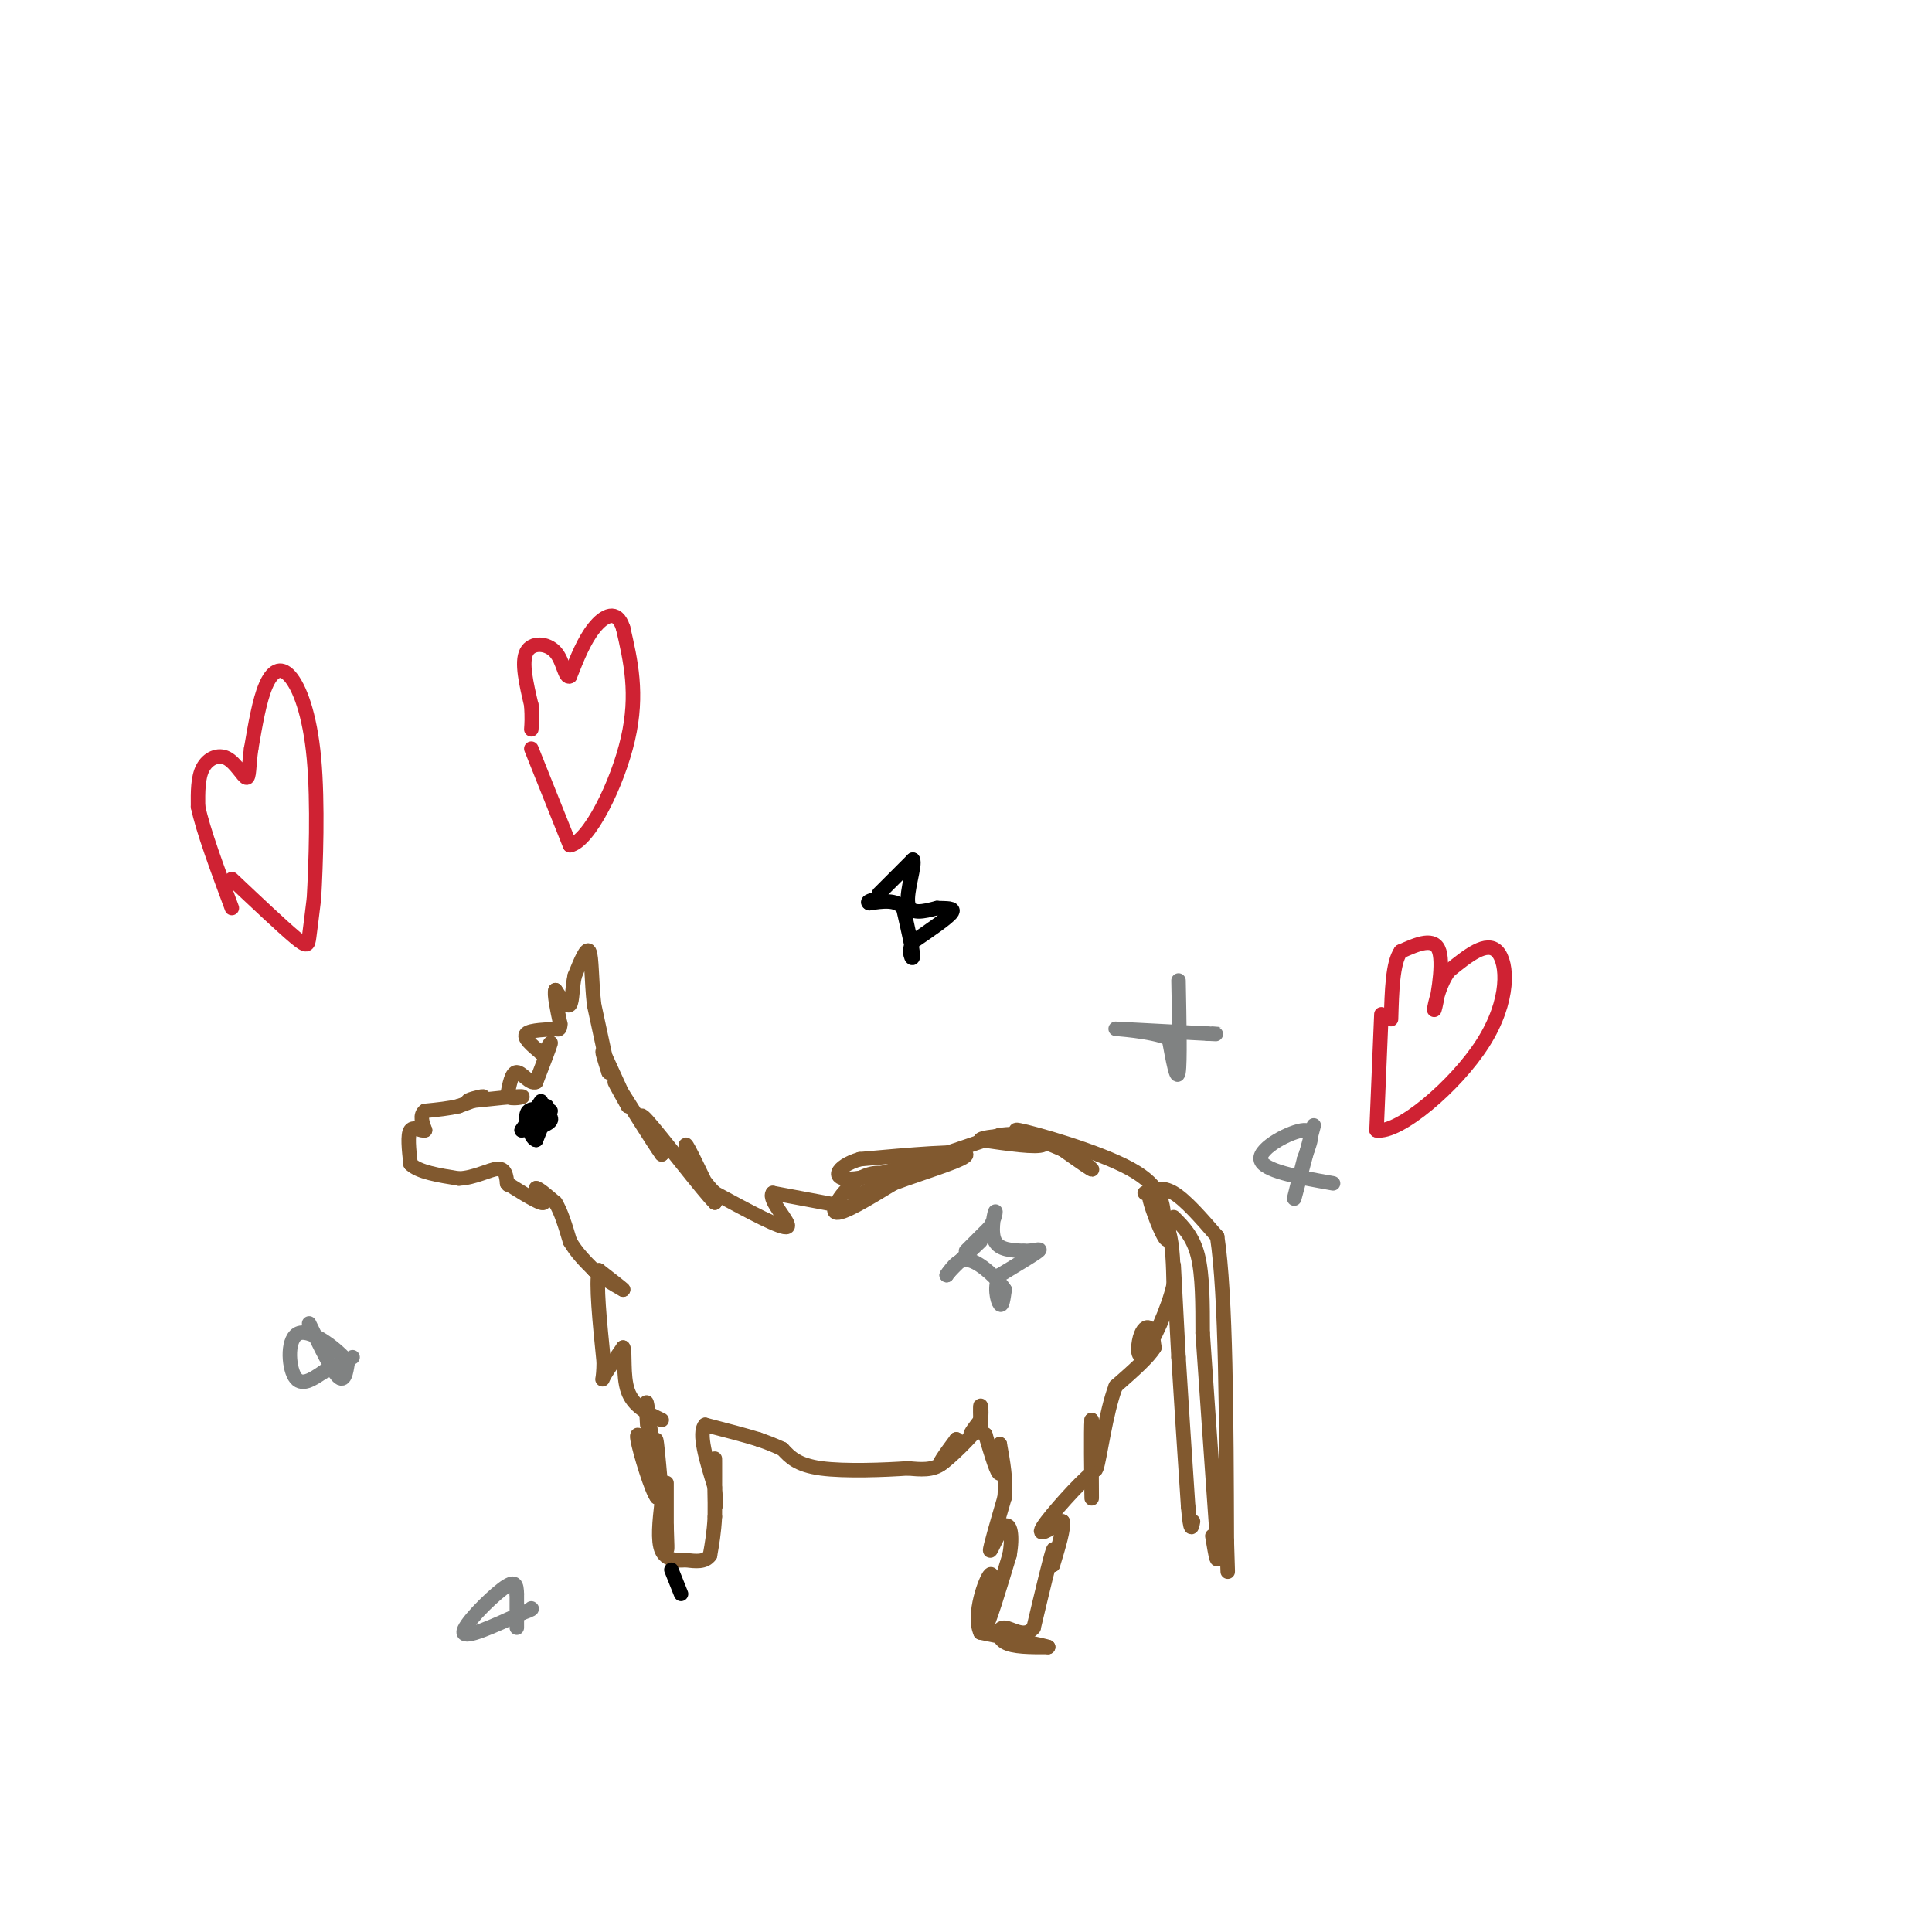 <svg viewBox='0 0 400 400' version='1.1' xmlns='http://www.w3.org/2000/svg' xmlns:xlink='http://www.w3.org/1999/xlink'><g fill='none' stroke='#81592f' stroke-width='3' stroke-linecap='round' stroke-linejoin='round'><path d='M177,248c0.000,0.000 7.000,-4.000 7,-4'/><path d='M184,244c0.167,-1.107 -2.917,-1.875 -6,0c-3.083,1.875 -6.167,6.393 -5,7c1.167,0.607 6.583,-2.696 12,-6'/><path d='M185,245c6.178,-2.311 15.622,-5.089 15,-6c-0.622,-0.911 -11.311,0.044 -22,1'/><path d='M178,240c-4.978,1.444 -6.422,4.556 -1,4c5.422,-0.556 17.711,-4.778 30,-9'/><path d='M207,235c7.244,-0.911 10.356,1.311 9,2c-1.356,0.689 -7.178,-0.156 -13,-1'/><path d='M203,236c-0.024,-0.560 6.417,-1.458 12,0c5.583,1.458 10.310,5.274 11,6c0.690,0.726 -2.655,-1.637 -6,-4'/><path d='M220,238c-4.250,-1.869 -11.875,-4.542 -9,-4c2.875,0.542 16.250,4.298 23,8c6.750,3.702 6.875,7.351 7,11'/><path d='M241,253c1.310,2.940 1.083,4.792 0,3c-1.083,-1.792 -3.024,-7.226 -3,-8c0.024,-0.774 2.012,3.113 4,7'/><path d='M242,255c0.833,3.000 0.917,7.000 1,11'/><path d='M243,266c-1.115,5.010 -4.402,12.033 -6,14c-1.598,1.967 -1.507,-1.124 -1,-3c0.507,-1.876 1.431,-2.536 2,-2c0.569,0.536 0.785,2.268 1,4'/><path d='M239,279c-1.167,2.000 -4.583,5.000 -8,8'/><path d='M231,287c-2.089,5.467 -3.311,15.133 -4,17c-0.689,1.867 -0.844,-4.067 -1,-10'/><path d='M226,294c-0.156,1.956 -0.044,11.844 0,15c0.044,3.156 0.022,-0.422 0,-4'/><path d='M226,305c-2.400,1.867 -8.400,8.533 -10,11c-1.600,2.467 1.200,0.733 4,-1'/><path d='M220,315c0.333,1.333 -0.833,5.167 -2,9'/><path d='M218,324c-0.133,0.022 0.533,-4.422 0,-3c-0.533,1.422 -2.267,8.711 -4,16'/><path d='M214,337c-1.869,2.310 -4.542,0.083 -6,0c-1.458,-0.083 -1.702,1.976 0,3c1.702,1.024 5.351,1.012 9,1'/><path d='M217,341c-0.833,-0.333 -7.417,-1.667 -14,-3'/><path d='M203,338c-1.689,-3.622 1.089,-11.178 2,-12c0.911,-0.822 -0.044,5.089 -1,11'/><path d='M204,337c0.667,-0.667 2.833,-7.833 5,-15'/><path d='M209,322c0.762,-4.107 0.167,-6.875 -1,-6c-1.167,0.875 -2.905,5.393 -3,5c-0.095,-0.393 1.452,-5.696 3,-11'/><path d='M208,310c0.333,-3.667 -0.333,-7.333 -1,-11'/><path d='M207,299c-0.022,-0.022 0.422,5.422 0,6c-0.422,0.578 -1.711,-3.711 -3,-8'/><path d='M204,297c-1.222,-1.111 -2.778,0.111 -3,0c-0.222,-0.111 0.889,-1.556 2,-3'/><path d='M203,294c0.311,-1.311 0.089,-3.089 0,-3c-0.089,0.089 -0.044,2.044 0,4'/><path d='M203,295c-1.911,2.622 -6.689,7.178 -8,8c-1.311,0.822 0.844,-2.089 3,-5'/><path d='M198,298c0.111,0.289 -1.111,3.511 -3,5c-1.889,1.489 -4.444,1.244 -7,1'/><path d='M188,304c-4.733,0.333 -13.067,0.667 -18,0c-4.933,-0.667 -6.467,-2.333 -8,-4'/><path d='M162,300c-2.167,-1.000 -3.583,-1.500 -5,-2'/><path d='M157,298c-2.667,-0.833 -6.833,-1.917 -11,-3'/><path d='M146,295c-1.500,1.667 0.250,7.333 2,13'/><path d='M148,308c0.310,3.369 0.083,5.292 0,3c-0.083,-2.292 -0.024,-8.798 0,-9c0.024,-0.202 0.012,5.899 0,12'/><path d='M148,314c-0.167,3.333 -0.583,5.667 -1,8'/><path d='M147,322c-1.000,1.500 -3.000,1.250 -5,1'/><path d='M142,323c-1.889,0.156 -4.111,0.044 -5,-2c-0.889,-2.044 -0.444,-6.022 0,-10'/><path d='M137,311c-0.060,-2.988 -0.208,-5.458 0,-3c0.208,2.458 0.774,9.845 1,12c0.226,2.155 0.113,-0.923 0,-4'/><path d='M138,316c0.000,-3.200 0.000,-9.200 0,-9c0.000,0.200 0.000,6.600 0,13'/><path d='M138,320c-0.444,-3.133 -1.556,-17.467 -2,-21c-0.444,-3.533 -0.222,3.733 0,11'/><path d='M136,310c-1.022,-1.133 -3.578,-9.467 -4,-12c-0.422,-2.533 1.289,0.733 3,4'/><path d='M135,302c0.244,-2.000 -0.644,-9.000 -1,-11c-0.356,-2.000 -0.178,1.000 0,4'/><path d='M176,250c0.000,0.000 -16.000,-3.000 -16,-3'/><path d='M160,247c-1.156,1.400 3.956,6.400 3,7c-0.956,0.600 -7.978,-3.200 -15,-7'/><path d='M148,247c-3.933,-3.844 -6.267,-9.956 -6,-10c0.267,-0.044 3.133,5.978 6,12'/><path d='M148,249c-2.311,-2.222 -11.089,-13.778 -14,-17c-2.911,-3.222 0.044,1.889 3,7'/><path d='M137,239c-1.622,-2.200 -7.178,-11.200 -9,-14c-1.822,-2.800 0.089,0.600 2,4'/><path d='M130,229c-0.500,-1.167 -2.750,-6.083 -5,-11'/><path d='M125,218c-0.667,-1.167 0.167,1.417 1,4'/><path d='M126,222c-0.333,-1.667 -1.667,-7.833 -3,-14'/><path d='M123,208c-0.556,-4.844 -0.444,-9.956 -1,-11c-0.556,-1.044 -1.778,1.978 -3,5'/><path d='M119,202c-0.556,2.244 -0.444,5.356 -1,6c-0.556,0.644 -1.778,-1.178 -3,-3'/><path d='M115,205c-0.333,0.667 0.333,3.833 1,7'/><path d='M116,212c0.000,1.333 -0.500,1.167 -1,1'/><path d='M115,213c-1.622,0.200 -5.178,0.200 -6,1c-0.822,0.800 1.089,2.400 3,4'/><path d='M112,218c1.044,-0.178 2.156,-2.622 2,-2c-0.156,0.622 -1.578,4.311 -3,8'/><path d='M111,224c-1.267,0.578 -2.933,-1.978 -4,-2c-1.067,-0.022 -1.533,2.489 -2,5'/><path d='M105,227c0.844,0.733 3.956,0.067 3,0c-0.956,-0.067 -5.978,0.467 -11,1'/><path d='M97,228c-0.822,-0.156 2.622,-1.044 3,-1c0.378,0.044 -2.311,1.022 -5,2'/><path d='M95,229c-2.000,0.500 -4.500,0.750 -7,1'/><path d='M88,230c-1.167,0.833 -0.583,2.417 0,4'/><path d='M88,234c-0.667,0.311 -2.333,-0.911 -3,0c-0.667,0.911 -0.333,3.956 0,7'/><path d='M85,241c1.667,1.667 5.833,2.333 10,3'/><path d='M95,244c3.244,-0.111 6.356,-1.889 8,-2c1.644,-0.111 1.822,1.444 2,3'/><path d='M105,245c0.333,0.500 0.167,0.250 0,0'/><path d='M105,245c1.600,1.022 5.600,3.578 7,4c1.400,0.422 0.200,-1.289 -1,-3'/><path d='M111,246c0.500,0.000 2.250,1.500 4,3'/><path d='M115,249c1.167,1.833 2.083,4.917 3,8'/><path d='M118,257c1.333,2.333 3.167,4.167 5,6'/><path d='M123,263c1.833,1.667 3.917,2.833 6,4'/><path d='M129,267c0.167,0.000 -2.417,-2.000 -5,-4'/><path d='M124,263c-0.667,2.500 0.167,10.750 1,19'/><path d='M125,282c-0.022,3.889 -0.578,4.111 0,3c0.578,-1.111 2.289,-3.556 4,-6'/><path d='M129,279c0.533,0.800 -0.133,5.800 1,9c1.133,3.200 4.067,4.600 7,6'/><path d='M237,247c1.750,-0.750 3.500,-1.500 6,0c2.500,1.500 5.750,5.250 9,9'/><path d='M252,256c1.833,12.000 1.917,37.500 2,63'/><path d='M254,319c0.333,10.667 0.167,5.833 0,1'/><path d='M243,252c2.000,2.000 4.000,4.000 5,8c1.000,4.000 1.000,10.000 1,16'/><path d='M249,276c0.667,9.833 1.833,26.417 3,43'/><path d='M252,319c0.333,7.000 -0.333,3.000 -1,-1'/><path d='M243,262c0.000,0.000 1.000,19.000 1,19'/><path d='M244,281c0.500,8.333 1.250,19.667 2,31'/><path d='M246,312c0.500,5.667 0.750,4.333 1,3'/></g>
<g fill='none' stroke='#000000' stroke-width='3' stroke-linecap='round' stroke-linejoin='round'><path d='M112,228c0.000,0.000 -4.000,6.000 -4,6'/><path d='M108,234c0.578,-0.489 4.022,-4.711 5,-5c0.978,-0.289 -0.511,3.356 -2,7'/><path d='M111,236c-0.900,0.037 -2.148,-3.372 -2,-5c0.148,-1.628 1.694,-1.477 3,-1c1.306,0.477 2.373,1.279 2,2c-0.373,0.721 -2.187,1.360 -4,2'/><path d='M110,234c0.000,-0.333 2.000,-2.167 4,-4'/><path d='M182,185c0.000,0.000 7.000,-7.000 7,-7'/><path d='M189,178c0.600,0.867 -1.400,6.533 -1,9c0.400,2.467 3.200,1.733 6,1'/><path d='M194,188c1.956,0.111 3.844,-0.111 3,1c-0.844,1.111 -4.422,3.556 -8,6'/><path d='M189,195c-1.156,2.044 -0.044,4.156 0,3c0.044,-1.156 -0.978,-5.578 -2,-10'/><path d='M187,188c-1.500,-1.833 -4.250,-1.417 -7,-1'/><path d='M180,187c-0.833,-0.333 0.583,-0.667 2,-1'/></g>
<g fill='none' stroke='#cf2233' stroke-width='3' stroke-linecap='round' stroke-linejoin='round'><path d='M110,155c0.000,0.000 8.000,20.000 8,20'/><path d='M118,175c3.956,-0.756 9.844,-12.644 12,-22c2.156,-9.356 0.578,-16.178 -1,-23'/><path d='M129,130c-1.267,-4.022 -3.933,-2.578 -6,0c-2.067,2.578 -3.533,6.289 -5,10'/><path d='M118,140c-1.083,0.548 -1.292,-3.083 -3,-5c-1.708,-1.917 -4.917,-2.119 -6,0c-1.083,2.119 -0.042,6.560 1,11'/><path d='M110,146c0.167,2.667 0.083,3.833 0,5'/><path d='M48,182c5.178,4.889 10.356,9.778 13,12c2.644,2.222 2.756,1.778 3,0c0.244,-1.778 0.622,-4.889 1,-8'/><path d='M65,186c0.388,-6.785 0.856,-19.746 0,-29c-0.856,-9.254 -3.038,-14.799 -5,-17c-1.962,-2.201 -3.703,-1.057 -5,2c-1.297,3.057 -2.148,8.029 -3,13'/><path d='M52,155c-0.525,3.619 -0.337,6.166 -1,6c-0.663,-0.166 -2.179,-3.045 -4,-4c-1.821,-0.955 -3.949,0.013 -5,2c-1.051,1.987 -1.026,4.994 -1,8'/><path d='M41,167c1.000,4.833 4.000,12.917 7,21'/><path d='M286,210c0.000,0.000 -1.000,24.000 -1,24'/><path d='M285,234c4.524,0.821 16.333,-9.125 22,-18c5.667,-8.875 5.190,-16.679 3,-19c-2.190,-2.321 -6.095,0.839 -10,4'/><path d='M300,201c-2.381,3.143 -3.333,9.000 -3,8c0.333,-1.000 1.952,-8.857 1,-12c-0.952,-3.143 -4.476,-1.571 -8,0'/><path d='M290,197c-1.667,2.333 -1.833,8.167 -2,14'/></g>
<g fill='none' stroke='#808282' stroke-width='3' stroke-linecap='round' stroke-linejoin='round'><path d='M244,203c0.167,8.500 0.333,17.000 0,19c-0.333,2.000 -1.167,-2.500 -2,-7'/><path d='M242,215c-3.600,-1.578 -11.600,-2.022 -11,-2c0.600,0.022 9.800,0.511 19,1'/><path d='M250,214c3.333,0.167 2.167,0.083 1,0'/><path d='M272,233c-1.833,6.917 -3.667,13.833 -4,15c-0.333,1.167 0.833,-3.417 2,-8'/><path d='M270,240c1.024,-2.893 2.583,-6.125 0,-6c-2.583,0.125 -9.310,3.607 -9,6c0.310,2.393 7.655,3.696 15,5'/><path d='M64,274c2.333,4.833 4.667,9.667 6,11c1.333,1.333 1.667,-0.833 2,-3'/><path d='M72,282c-1.821,-2.369 -7.375,-6.792 -10,-6c-2.625,0.792 -2.321,6.798 -1,9c1.321,2.202 3.661,0.601 6,-1'/><path d='M67,284c2.000,-0.667 4.000,-1.833 6,-3'/><path d='M107,331c0.000,3.083 0.000,6.167 0,6c0.000,-0.167 0.000,-3.583 0,-7'/><path d='M107,330c-0.060,-1.893 -0.208,-3.125 -3,-1c-2.792,2.125 -8.226,7.607 -8,9c0.226,1.393 6.113,-1.304 12,-4'/><path d='M108,334c2.333,-0.833 2.167,-0.917 2,-1'/><path d='M200,259c0.000,0.000 5.000,-5.000 5,-5'/><path d='M205,254c1.071,-1.786 1.250,-3.750 1,-3c-0.250,0.750 -0.929,4.214 0,6c0.929,1.786 3.464,1.893 6,2'/><path d='M212,259c1.956,0.089 3.844,-0.689 3,0c-0.844,0.689 -4.422,2.844 -8,5'/><path d='M207,264c-1.289,2.244 -0.511,5.356 0,6c0.511,0.644 0.756,-1.178 1,-3'/><path d='M208,267c-1.178,-1.933 -4.622,-5.267 -7,-6c-2.378,-0.733 -3.689,1.133 -5,3'/><path d='M196,264c0.333,-0.667 3.667,-3.833 7,-7'/></g>
<g fill='none' stroke='#000000' stroke-width='3' stroke-linecap='round' stroke-linejoin='round'><path d='M139,325c0.000,0.000 2.000,5.000 2,5'/></g>
</svg>